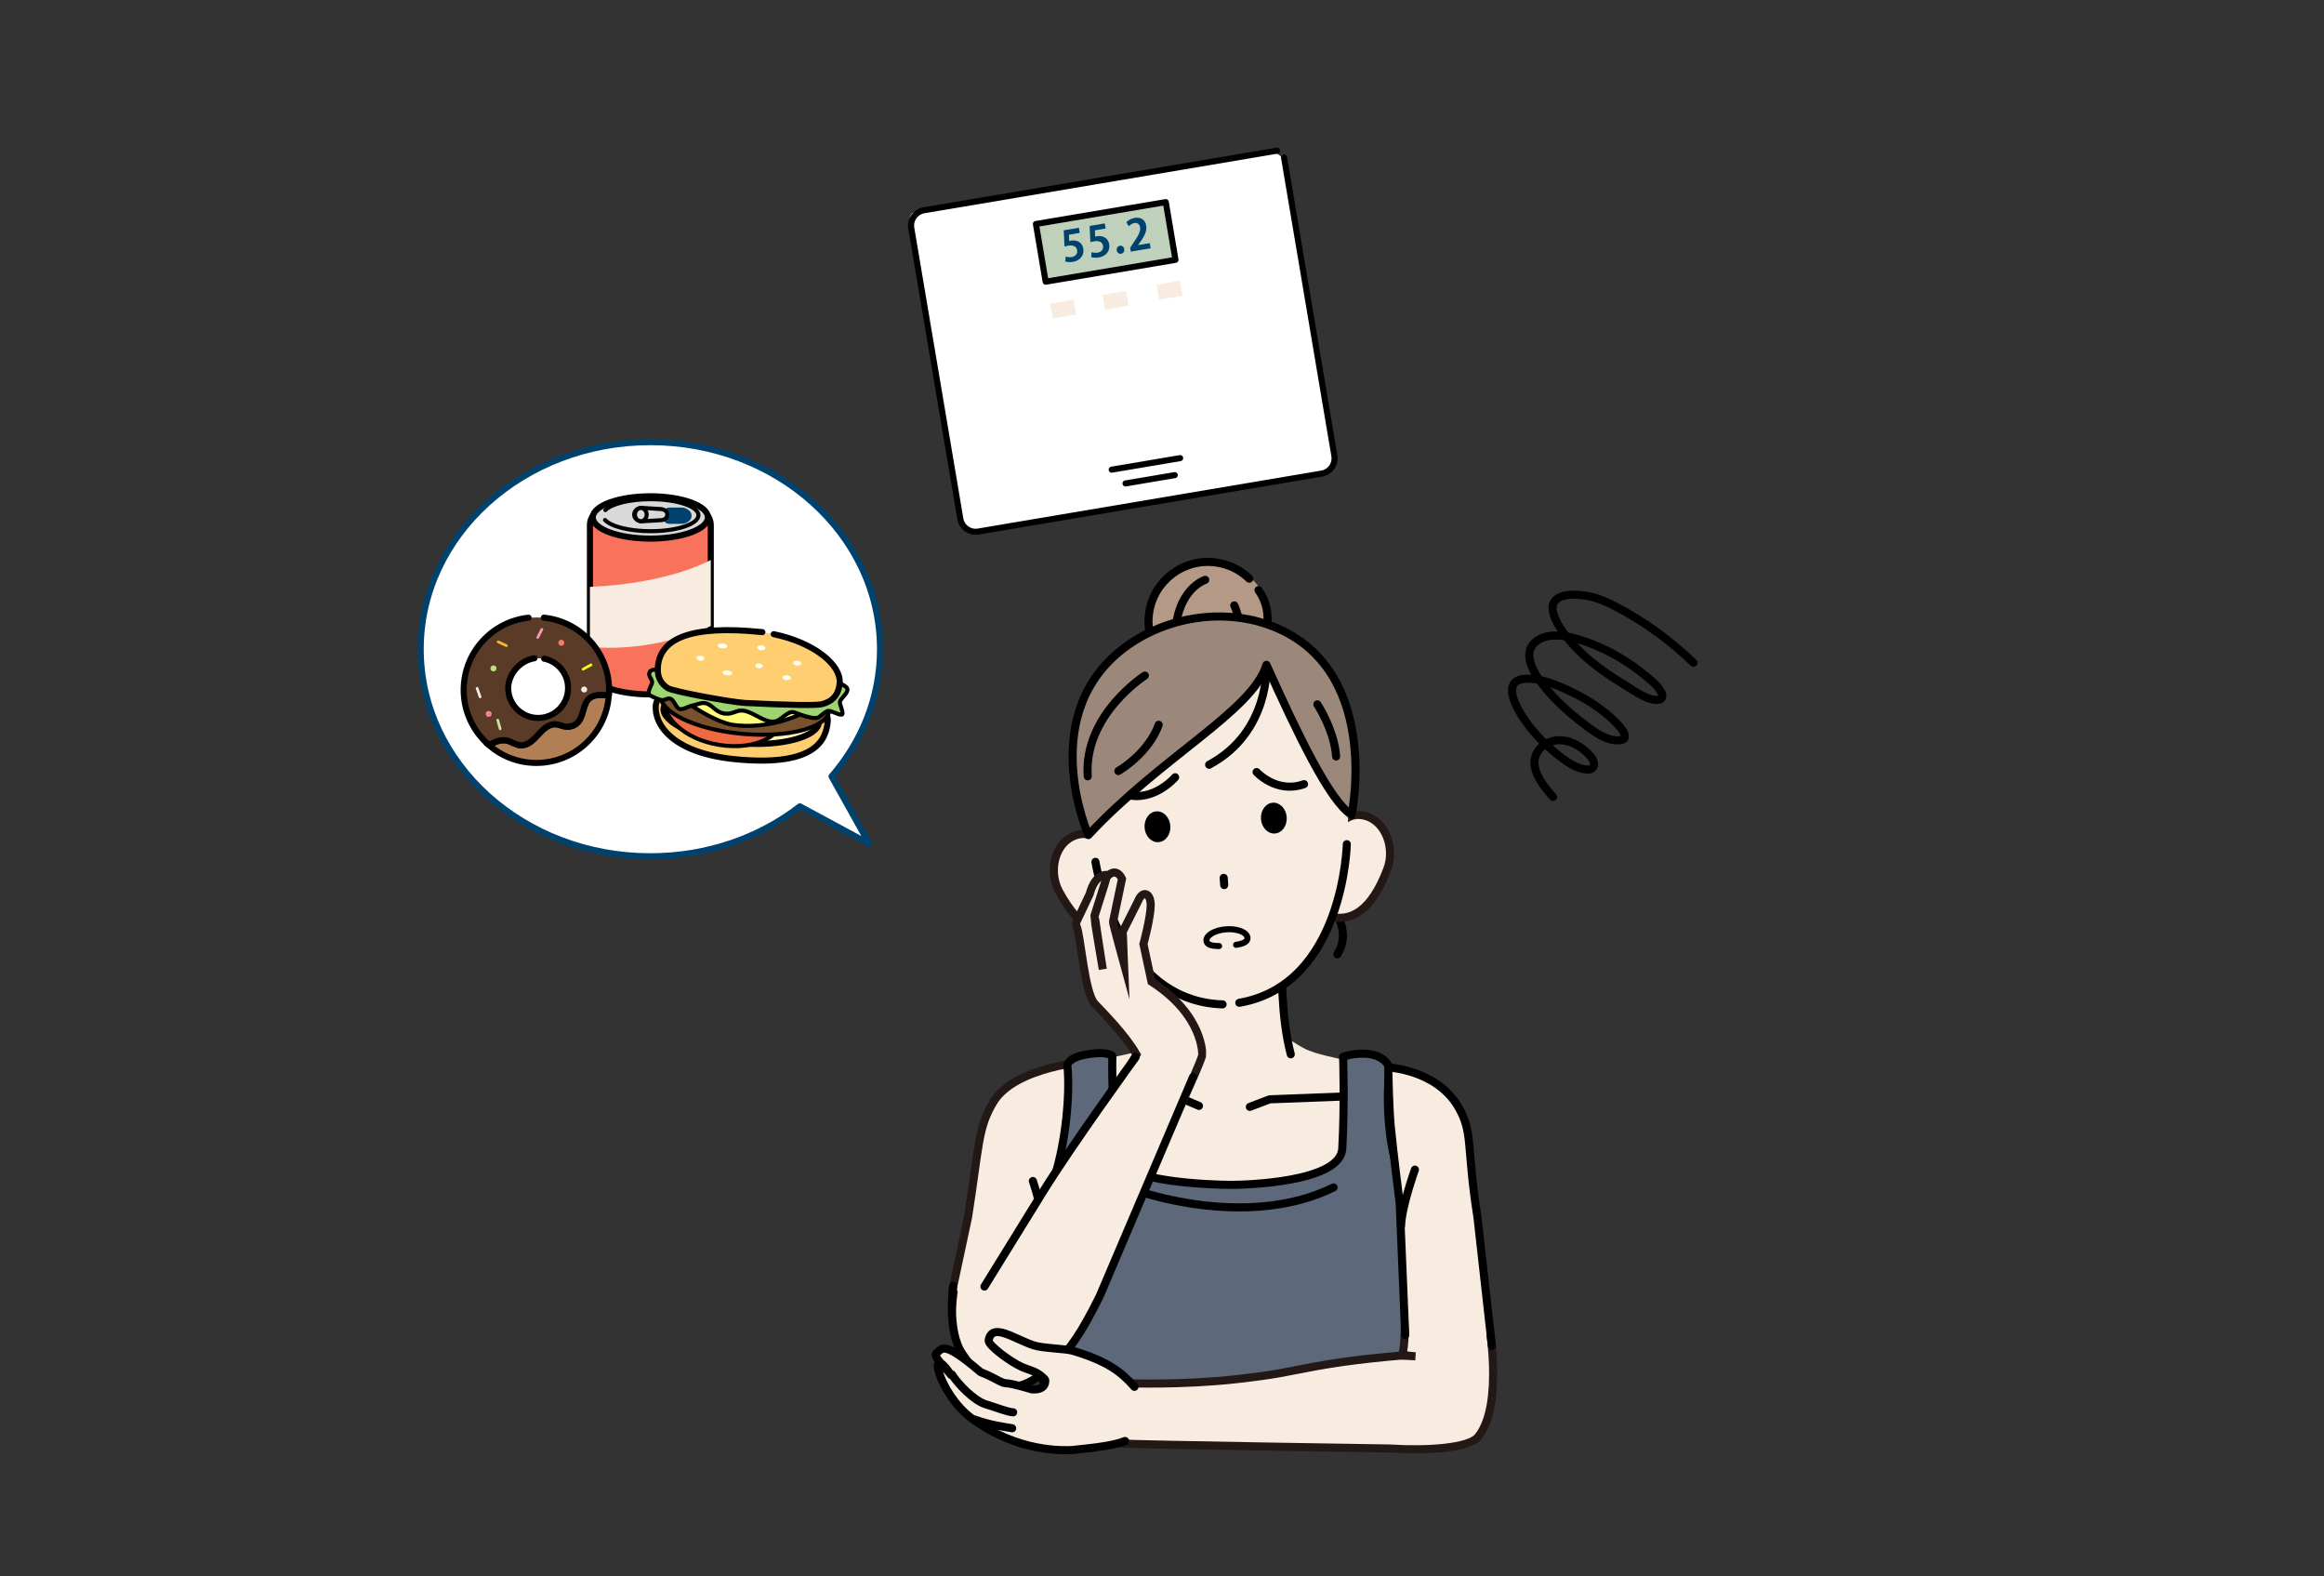 <?xml version="1.0" encoding="iso-8859-1"?>
<!-- Generator: Adobe Illustrator 16.0.0, SVG Export Plug-In . SVG Version: 6.00 Build 0)  -->
<!DOCTYPE svg PUBLIC "-//W3C//DTD SVG 1.1//EN" "http://www.w3.org/Graphics/SVG/1.1/DTD/svg11.dtd">
<svg version="1.1" id="&#x5716;&#x5C64;_1" xmlns="http://www.w3.org/2000/svg" xmlns:xlink="http://www.w3.org/1999/xlink" x="0px"
	 y="0px" width="445.333px" height="302px" viewBox="0 0 445.333 302" style="enable-background:new 0 0 445.333 302;"
	 xml:space="preserve">
<rect x="0" y="0" width="445.333" height="302" fill="#333333" stroke="none"/>
<g>
	<g>
		<g>
			<path style="fill:#F8EBE0;" d="M200.734,267.285h69.908c0.262-1.63,0.437-3.08,0.414-4.187c-0.066-3.358-0.425-22.93-0.425-22.93
				l-4.962-18.544l-1.806-17.507c0,0-9.951-1.42-13.522-3.048s-13.838-9.688-13.838-9.688s-8.994,7.381-17.527,9.803
				c-7.683,2.18-10.071,1.615-10.071,1.615l-2.614,17.741l-6.587,18.273c0,0,0.965,24.637,0.914,27.152
				C200.607,266.386,200.697,266.848,200.734,267.285z"/>
			
				<polyline style="fill:none;stroke:#000000;stroke-width:1.548;stroke-linecap:round;stroke-linejoin:round;stroke-miterlimit:10;" points="
				213.191,210.091 226.832,210.615 229.752,211.879 			"/>
			
				<polyline style="fill:none;stroke:#000000;stroke-width:1.548;stroke-linecap:round;stroke-linejoin:round;stroke-miterlimit:10;" points="
				256.927,210.091 243.288,210.615 239.499,212.059 			"/>
		</g>
		<g>
			<path style="fill:#F8EBE0;" d="M187.592,256.693l9.483,0.02l7.926-30.357l4.745-14.927l-0.546-8.179
				c0,0-14.681,0.913-18.864,7.914c-2.992,5.006-2.666,8.288-4.836,22.033l-2.981,13.963L187.592,256.693z"/>
			<path style="fill:none;stroke:#231815;stroke-width:1.548;stroke-miterlimit:10;" d="M187.592,256.693l9.483,0.02l7.926-30.357
				l4.745-14.927l-0.546-8.179c0,0-14.681,0.913-18.864,7.914c-2.992,5.006-2.666,8.288-4.836,22.033l-2.981,13.963L187.592,256.693
				z"/>
			
				<path style="fill:none;stroke:#000000;stroke-width:1.548;stroke-linecap:round;stroke-linejoin:round;stroke-miterlimit:10;" d="
				M197.921,226.262c0,0,1.895,5.55,2.03,9.341"/>
		</g>
		<g>
			<path style="fill:#F8EBE0;" d="M245.295,175.298c0.142,7.648,0.023,17.82,2.391,26.69h-24.275
				c2.251-8.433,1.942-18.837,2.168-26.69H245.295z"/>
			
				<path style="fill:none;stroke:#000000;stroke-width:1.548;stroke-linecap:round;stroke-linejoin:round;stroke-miterlimit:10;" d="
				M245.395,178.825c0.312,7.827,0.007,15.662,1.946,23.163"/>
			
				<path style="fill:none;stroke:#000000;stroke-width:1.548;stroke-linecap:round;stroke-linejoin:round;stroke-miterlimit:10;" d="
				M223.354,201.988c1.806-7.019,1.899-16.284,2.287-23.601"/>
		</g>
		<g>
			<g>
				
					<path style="fill:none;stroke:#000000;stroke-width:1.548;stroke-linecap:round;stroke-linejoin:round;stroke-miterlimit:10;" d="
					M255.68,174.447c0,0,3.295,4.143,0.59,8.383"/>
				
					<path style="fill:none;stroke:#000000;stroke-width:1.548;stroke-linecap:round;stroke-linejoin:round;stroke-miterlimit:10;" d="
					M213.701,178.233c0,0-2.683,4.564,0.59,8.385"/>
				<path style="fill:#F8EBE0;" d="M213.778,165.838c1.66,4.02,5.04,10.962,1.332,12.493c-3.708,1.533-7.914,0.241-12.137-7.475
					c-2.088-3.815-0.912-9.161,2.796-10.692C209.477,158.632,212.118,161.819,213.778,165.838z"/>
				<path style="fill:#F8EBE0;" d="M254.438,163.035c-1.081,4.213-3.455,11.561,0.431,12.559c3.887,0.998,7.871-0.871,10.971-9.103
					c1.533-4.068-0.381-9.198-4.267-10.195C257.688,155.299,255.518,158.824,254.438,163.035z"/>
				<path style="fill:none;stroke:#231815;stroke-width:1.548;stroke-miterlimit:10;" d="M213.778,165.838
					c1.66,4.02,5.04,10.962,1.332,12.493c-3.708,1.533-7.914,0.241-12.137-7.475c-2.088-3.815-0.912-9.161,2.796-10.692
					C209.477,158.632,212.118,161.819,213.778,165.838z"/>
				<path style="fill:none;stroke:#231815;stroke-width:1.548;stroke-miterlimit:10;" d="M254.438,163.035
					c-1.081,4.213-3.455,11.561,0.431,12.559c3.887,0.998,7.871-0.871,10.971-9.103c1.533-4.068-0.381-9.198-4.267-10.195
					C257.688,155.299,255.518,158.824,254.438,163.035z"/>
				<path style="fill:#F8EBE0;" d="M257.876,145.727c2.507,21.705-4.36,45.613-21.952,46.853
					c-17.832,1.254-27.936-22.636-28.575-43.884c-0.589-19.565,10.509-30.294,23.815-30.981
					C244.312,117.036,255.708,126.945,257.876,145.727z"/>
				<g>
					<path style="fill:#F8EBE0;" d="M239.044,179.653c0.075,1.06-1.672,1.351-3.842,1.503c-2.171,0.152-3.942,0.109-4.017-0.949
						c-0.074-1.06,1.625-2.041,3.795-2.194C237.151,177.86,238.97,178.595,239.044,179.653z"/>
					
						<path style="fill:none;stroke:#000000;stroke-width:1.161;stroke-linecap:round;stroke-linejoin:round;stroke-miterlimit:10;" d="
						M233.601,181.246c-1.38-0.005-2.358-0.233-2.413-1.016c-0.075-1.059,1.623-2.041,3.794-2.194
						c2.17-0.152,3.99,0.582,4.065,1.642c0.054,0.77-0.854,1.134-2.187,1.334"/>
				</g>
				
					<path style="fill:none;stroke:#000000;stroke-width:1.548;stroke-linecap:round;stroke-linejoin:round;stroke-miterlimit:10;" d="
					M209.916,165.117c0,0,4.053,26.675,24.358,27.306"/>
				
					<path style="fill:none;stroke:#000000;stroke-width:1.548;stroke-linecap:round;stroke-linejoin:round;stroke-miterlimit:10;" d="
					M258.082,161.727c0,0-0.583,26.922-20.601,30.391"/>
				<ellipse transform="matrix(0.998 -0.07 0.07 0.998 -10.359 17.444)" cx="243.976" cy="156.684" rx="2.472" ry="2.956"/>
				<ellipse transform="matrix(0.998 -0.07 0.07 0.998 -10.579 15.985)" cx="221.741" cy="158.249" rx="2.472" ry="2.956"/>
				
					<path style="fill:none;stroke:#000000;stroke-width:1.548;stroke-linecap:round;stroke-linejoin:round;stroke-miterlimit:10;" d="
					M225.186,148.91c0,0-4.158,4.881-9.525,3.285"/>
				
					<path style="fill:none;stroke:#000000;stroke-width:1.548;stroke-linecap:round;stroke-linejoin:round;stroke-miterlimit:10;" d="
					M240.792,147.911c0,0,3.825,4.211,9.094,2.319"/>
				
					<line style="fill:none;stroke:#000000;stroke-width:1.548;stroke-linecap:round;stroke-linejoin:round;stroke-miterlimit:10;" x1="234.489" y1="168.182" x2="234.586" y2="169.567"/>
			</g>
			<g>
				<g>
					<circle style="fill:#B39986;" cx="231.917" cy="119.018" r="11.391"/>
					
						<path style="fill:none;stroke:#000000;stroke-width:1.548;stroke-linecap:round;stroke-linejoin:round;stroke-miterlimit:10;" d="
						M241.157,113.057c1.596,2.286,2.017,4.627,1.59,7.605c-0.892,6.226-6.663,10.552-12.89,9.661
						c-6.229-0.893-10.554-6.665-9.661-12.891c0.893-6.228,6.663-10.554,12.891-9.661c2.47,0.354,4.642,1.477,6.308,3.092"/>
					
						<path style="fill:none;stroke:#000000;stroke-width:1.548;stroke-linecap:round;stroke-linejoin:round;stroke-miterlimit:10;" d="
						M230.946,111.094c0,0-5.583,1.711-5.747,10.94"/>
					
						<path style="fill:none;stroke:#000000;stroke-width:1.548;stroke-linecap:round;stroke-linejoin:round;stroke-miterlimit:10;" d="
						M236.512,115.982c0,0,2.131,4.283,0.052,7.598"/>
				</g>
				
					<path style="fill:none;stroke:#000000;stroke-width:1.548;stroke-linecap:round;stroke-linejoin:round;stroke-miterlimit:10;" d="
					M242.68,127.369c0,0,0.782,12.848-10.985,19.144"/>
				
					<path style="fill:#9C887B;stroke:#000000;stroke-width:1.548;stroke-linecap:round;stroke-linejoin:round;stroke-miterlimit:10;" d="
					M242.619,119.539c22.461,7.572,16.374,36.561,16.374,36.561c-4.16-2.575-10.256-15.301-16.313-28.73
					c-2.627,8.785-20.088,17.546-34.12,32.612c0,0-10.542-23.765,7.761-36.511C223.809,118.255,233.972,116.623,242.619,119.539z"/>
				
					<path style="fill:none;stroke:#000000;stroke-width:1.548;stroke-linecap:round;stroke-linejoin:round;stroke-miterlimit:10;" d="
					M219.382,129.429c0,0-11.777,7.515-10.947,19.3"/>
				
					<path style="fill:none;stroke:#000000;stroke-width:1.548;stroke-linecap:round;stroke-linejoin:round;stroke-miterlimit:10;" d="
					M252.439,134.94c0,0,3.242,4.918,3.599,9.988"/>
				
					<path style="fill:none;stroke:#000000;stroke-width:1.548;stroke-linecap:round;stroke-linejoin:round;stroke-miterlimit:10;" d="
					M222.029,138.855c0,0-1.447,4.942-7.731,8.868"/>
			</g>
		</g>
		<g>
			
				<path style="fill:#5D697B;stroke:#000000;stroke-width:1.548;stroke-linecap:round;stroke-linejoin:round;stroke-miterlimit:10;" d="
				M266.21,204.497c0,0-0.792-2.554-4.874-2.635c-2.266-0.045-3.961,0.592-3.961,0.592s0.302,9.487-0.167,17.621
				C256.837,226.515,238.648,227,236,227c-4.063,0-20.859-0.599-21.64-5.073c-1.457-8.351-1.211-19.613-1.211-19.613
				s-0.748-0.913-4.322-0.397c-4.96,0.714-4.258,2.581-4.258,2.581c0.46,5.063-0.299,14.033-2.429,20.737
				c-2.214,6.967-2.966,13.109-3.117,14.835c-0.676,7.716-1.365,14.501-0.267,19.321c1.098,4.818,2.881,13.006,2.881,13.006
				s41.4-0.384,68.499,1.269c0,0,0.95-14.12,2.075-18.471c1.012-3.913,0.551-10.263-0.653-15.509
				c-0.448-1.954-1.352-8.589-3.542-14.992C265.886,218.473,265.653,210.618,266.21,204.497z"/>
			
				<path style="fill:none;stroke:#000000;stroke-width:1.548;stroke-linecap:round;stroke-linejoin:round;stroke-miterlimit:10;" d="
				M217.406,227.962c0,0,21.219,7.842,38.132-0.462"/>
			
				<path style="fill:none;stroke:#000000;stroke-width:1.548;stroke-linecap:round;stroke-linejoin:round;stroke-miterlimit:10;" d="
				M204.286,267.531c0,0,44.092-2.245,61.621,1.215"/>
		</g>
		<path style="fill:#F8EBE0;" d="M220.654,188.061c0,0-1.201-5.67-1.543-7.192c0,0,1.403-5.168,1.393-7.488
			c-0.01-2.321-1.577-2.916-2.43-0.729l-2.901,5.766c-0.043,0.126,0.208,6.254,0.208,6.254s-2.148-7.854-2.109-8.04l1.731-8.272
			c0,0-1.047-2.456-2.928-0.365l-0.466,1.595l-1.822,5.782c-0.061,0.161,1.536,10.331,1.536,10.331s-1.695-9.972-1.646-10.122
			l2.511-7.942c0,0-2.255-0.531-3.387,3.661l-2.48,5.223c-0.143,0.303-0.155,0.638-0.021,0.944
			c0.792,1.813,1.52,12.758,3.478,14.839c1.447,1.539,5.883,5.972,8.002,9.716l-4.18,7.109l11.461,5.161
			c1.008-1.983,5.395-11.574,5.315-12.237C230.375,202.053,230.701,194.565,220.654,188.061z"/>
		<path style="fill:none;stroke:#231815;stroke-width:1.548;stroke-linecap:round;stroke-miterlimit:10;" d="M220.654,188.061
			c0,0-1.201-5.67-1.543-7.192c0,0,1.403-5.168,1.393-7.488c-0.01-2.321-1.577-2.916-2.43-0.729l-2.901,5.766
			c-0.043,0.126,0.208,6.254,0.208,6.254s-2.148-7.854-2.109-8.04l1.731-8.272c0,0-1.047-2.456-2.928-0.365l-0.466,1.595
			l-1.822,5.782c-0.061,0.161,1.536,10.331,1.536,10.331s-1.695-9.972-1.646-10.122l2.511-7.942c0,0-2.255-0.531-3.387,3.661
			l-2.48,5.223c-0.143,0.303-0.155,0.638-0.021,0.944c0.792,1.813,1.52,12.758,3.478,14.839c1.447,1.539,5.883,5.972,8.002,9.716
			l-4.18,7.109l11.461,5.161c1.008-1.983,5.395-11.574,5.315-12.237C230.375,202.053,230.701,194.565,220.654,188.061z"/>
		<g>
			<path style="fill:#F8EBE0;" d="M216.568,202.877c0,0-11.27,16.626-16.915,25.777c-4.986,8.083-10.455,16.24-10.455,16.24
				s0.131-0.288-2.133-0.115s-3.24,1.017-3.24,1.017s-1.913,8.838,0.607,13.61c2.371,4.491,4.287,5.587,7.196,6.359
				c3.536,0.938,6.777-1.75,10.959-5.393c2.794-2.431,4.832-3.905,8.298-10.891l18.333-42.646L216.568,202.877z"/>
			
				<path style="fill:none;stroke:#000000;stroke-width:1.548;stroke-linecap:round;stroke-linejoin:round;stroke-miterlimit:10;" d="
				M217.632,202.514c0,0-12.334,16.989-17.978,26.141c-4.986,8.083-11.016,17.83-11.016,17.83"/>
			
				<path style="fill:none;stroke:#000000;stroke-width:1.548;stroke-linecap:round;stroke-linejoin:round;stroke-miterlimit:10;" d="
				M182.664,246.337c0,0-1.261,8.685,1.769,13.069c2.886,4.178,4.027,5.359,6.965,6.013c4.208,0.936,6.576-0.65,10.758-4.291
				c2.793-2.433,5.09-5.783,8.558-12.77l17.892-41.995"/>
		</g>
		<path style="fill:#F8EBE0;" d="M216.133,265.019c0,0,10.661,0.364,20.917-0.807c8.043-0.92,8.354-1.205,15.283-2.479
			c6.436-1.184,13.796-1.831,15.971-2.008c0.409-0.033,2.94,0.124,2.94,0.124s-2.573-0.135-2.472-0.567
			c0.363-1.567,0.363-2.567,0.479-6.796c0.088-3.25,9.841-1.422,15.914,0.116c0,0,3.144,16.528-1.96,22.717
			c-1.747,2.117-9.853,2.65-16.837,2.191c0,0-46.63-0.69-53.089-0.998L216.133,265.019z"/>
		<path style="fill:none;stroke:#231815;stroke-width:1.548;stroke-miterlimit:10;" d="M216.133,265.019
			c0,0,10.661,0.364,20.917-0.807c8.043-0.92,8.354-1.205,15.283-2.479c6.436-1.184,13.796-1.831,15.971-2.008
			c0.409-0.033,2.94,0.124,2.94,0.124s-2.573-0.135-2.472-0.567c0.363-1.567,0.363-2.567,0.479-6.796
			c0.088-3.25,9.841-1.422,15.914,0.116c0,0,3.144,16.528-1.96,22.717c-1.747,2.117-9.853,2.65-16.837,2.191
			c0,0-46.63-0.69-53.089-0.998L216.133,265.019z"/>
		<g>
			<path style="fill:#F8EBE0;" d="M218.173,271.766c-0.769,2.212-0.886,2.751-2.852,3.633c-1.35,0.605-5.571,2.689-9.845,2.402
				c-1.465,0.06-10.396,0.266-19.339-6.364c-6.533-4.844-8.645-15.253-3.966-8.331c-1.206-1.598-3.519-3.568-2.801-4.146
				c1.154-0.93,1.224-1.882,8.397,4.231c2.836,1.583,4.027,1.764,4.998,1.816c1.329,0.073,4.145,1.178,5.223,1.488
				c2.907,0.193,2.859-2.121,2.8-2.179c-1.605-1.522-3.259-1.677-5.019-2.45c-2.027-0.892-6.516-3.945-6.327-4.915
				c0.67-3.447,4.849,0.229,8.6,0.761c1.815,0.257,6.126,0.656,7.519,1.073c7.24,2.162,11.56,5.25,12.391,8.329
				C218.344,268.568,218.631,270.447,218.173,271.766z"/>
			
				<path style="fill:none;stroke:#000000;stroke-width:1.548;stroke-linecap:round;stroke-linejoin:round;stroke-miterlimit:10;" d="
				M182.419,263.326c1.168,1.875,4.228,5.031,6.478,5.718c2.25,0.688,4.157,1.466,5.251,1.533"/>
			
				<path style="fill:none;stroke:#000000;stroke-width:1.548;stroke-linecap:round;stroke-linejoin:round;stroke-miterlimit:10;" d="
				M193.958,273.629c-1.843-0.332-4.011-0.549-7.183-1.669"/>
			
				<path style="fill:none;stroke:#000000;stroke-width:1.548;stroke-linecap:round;stroke-linejoin:round;stroke-miterlimit:10;" d="
				M215.593,276.064c-2.318,0.88-5.234,1.23-10.117,1.736c-1.463,0.06-10.335,0.57-19.277-6.061
				c-6.533-4.844-8.645-15.252-3.965-8.33c-1.206-1.599-3.52-3.57-2.802-4.146c1.155-0.93,1.293-2.511,8.467,3.604
				c3.057,1.224,3.896,2.088,4.867,2.141c1.329,0.073,3.889,0.864,4.967,1.175c2.907,0.192,2.583-1.823,2.527-1.883
				c-1.528-1.636-2.73-1.659-4.49-2.433c-2.027-0.892-6.508-4.135-6.32-5.105c0.67-3.447,4.786-0.309,8.593,0.974
				c1.737,0.585,6.127,0.634,7.52,1.051c6.565,1.96,9.232,3.963,11.824,6.91"/>
		</g>
		<g>
			<path style="fill:#F8EBE0;" d="M277.693,257.501l-7.61-1.095l-1.87-25.946c0,0-1.269-9.917-1.73-14.876
				c-0.334-3.601-0.46-11.07-0.46-11.07s9.308,1.071,13.492,8.072c2.992,5.006,1.434,6.866,3.604,20.611l2.474,22.4L277.693,257.501
				z"/>
			
				<path style="fill:none;stroke:#000000;stroke-width:1.548;stroke-linecap:round;stroke-linejoin:round;stroke-miterlimit:10;" d="
				M271.134,224.08c0,0-2.525,7.001-2.661,10.791"/>
			
				<path style="fill:none;stroke:#000000;stroke-width:1.548;stroke-linecap:round;stroke-linejoin:round;stroke-miterlimit:10;" d="
				M269.275,255.771l-1.063-25.312c0,0-1.269-9.917-1.73-14.876c-0.334-3.601-0.46-11.07-0.46-11.07s9.154,0.418,13.338,7.419
				c2.992,5.006,1.588,7.52,3.758,21.265l2.762,24.649"/>
		</g>
	</g>
	<g>
		<path style="fill:#FFFFFF;" d="M175.499,40.545l67.369-11.369c1.62-0.274,3.154,0.818,3.427,2.438l9.398,55.689
			c0.273,1.62-0.818,3.155-2.438,3.428l-65.805,11.105c-1.621,0.274-3.155-0.818-3.428-2.438l-9.662-57.252
			C174.233,41.39,174.742,40.673,175.499,40.545z"/>
		
			<path style="fill:none;stroke:#000000;stroke-width:1.161;stroke-linecap:round;stroke-linejoin:round;stroke-miterlimit:10;" d="
			M244.712,28.865l-67.649,11.417c-1.621,0.273-2.711,1.808-2.438,3.428l9.398,55.689c0.273,1.62,1.808,2.711,3.428,2.438
			l65.805-11.105c1.619-0.273,2.711-1.808,2.438-3.428l-9.64-57.121"/>
		
			<rect x="199.293" y="40.652" transform="matrix(0.986 -0.166 0.166 0.986 -4.743 35.911)" style="fill:#BFD1BA;stroke:#000000;stroke-width:1.161;stroke-linecap:round;stroke-linejoin:round;stroke-miterlimit:10;" width="25.236" height="11.216"/>
		<g>
			<path style="fill:#00426E;" d="M206.737,43.637l0.166,0.981l-2.062,0.348l0.041,1.212c0.108-0.033,0.205-0.058,0.333-0.08
				c1.058-0.178,2.155,0.247,2.375,1.553c0.196,1.163-0.534,2.269-1.961,2.51c-0.603,0.102-1.173,0.042-1.498-0.07l0.082-0.938
				c0.262,0.087,0.73,0.167,1.195,0.088c0.616-0.104,1.12-0.593,1.002-1.291c-0.123-0.732-0.729-1.05-1.755-0.876
				c-0.272,0.046-0.48,0.098-0.676,0.156l-0.145-3.104L206.737,43.637z"/>
			<path style="fill:#00426E;" d="M211.702,42.799l0.166,0.98l-2.061,0.348l0.041,1.212c0.107-0.034,0.205-0.058,0.331-0.08
				c1.059-0.178,2.155,0.247,2.375,1.553c0.196,1.163-0.533,2.269-1.96,2.509c-0.604,0.102-1.173,0.042-1.498-0.069l0.08-0.938
				c0.264,0.087,0.731,0.167,1.195,0.088c0.617-0.104,1.121-0.593,1.003-1.292c-0.123-0.731-0.729-1.049-1.756-0.876
				c-0.272,0.046-0.48,0.097-0.676,0.156l-0.144-3.104L211.702,42.799z"/>
			<path style="fill:#00426E;" d="M213.998,47.967c-0.075-0.442,0.177-0.815,0.585-0.884c0.419-0.071,0.765,0.183,0.843,0.643
				c0.075,0.446-0.151,0.807-0.586,0.88C214.409,48.679,214.071,48.398,213.998,47.967z"/>
			<path style="fill:#00426E;" d="M220.486,47.563l-3.798,0.641l-0.123-0.729l0.553-0.838c0.947-1.379,1.489-2.271,1.35-3.09
				c-0.088-0.529-0.442-0.924-1.11-0.811c-0.439,0.074-0.81,0.374-1.054,0.632l-0.474-0.797c0.329-0.351,0.91-0.713,1.608-0.831
				c1.299-0.22,2.034,0.507,2.2,1.493c0.182,1.076-0.4,2.082-1.131,3.123l-0.422,0.581l0.003,0.018l2.232-0.377L220.486,47.563z"/>
		</g>
		
			<rect x="201.486" y="57.706" transform="matrix(0.986 -0.166 0.166 0.986 -7.001 34.738)" style="fill:#F8EBE0;" width="4.565" height="2.869"/>
		
			<rect x="211.517" y="56.013" transform="matrix(0.986 -0.166 0.166 0.986 -6.578 36.372)" style="fill:#F8EBE0;" width="4.564" height="2.869"/>
		
			<rect x="221.804" y="54.277" transform="matrix(0.986 -0.167 0.167 0.986 -6.149 38.096)" style="fill:#F8EBE0;" width="4.565" height="2.87"/>
		
			<line style="fill:none;stroke:#000000;stroke-width:1.161;stroke-linecap:round;stroke-linejoin:round;stroke-miterlimit:10;" x1="213.029" y1="89.98" x2="226.146" y2="87.767"/>
		
			<line style="fill:none;stroke:#000000;stroke-width:1.161;stroke-linecap:round;stroke-linejoin:round;stroke-miterlimit:10;" x1="215.678" y1="92.62" x2="225.109" y2="91.028"/>
	</g>
	<g>
		<g>
			<g>
				<path style="fill:#FFFFFF;" d="M159.336,148.746c5.819-6.726,9.295-15.179,9.295-24.369c0-21.908-19.703-39.669-44.007-39.669
					c-24.305,0-44.008,17.761-44.008,39.669c0,21.909,19.703,39.669,44.008,39.669c10.946,0,20.95-3.61,28.65-9.571l13.258,7.15
					L159.336,148.746z"/>
			</g>
			<g>
				
					<path style="fill:none;stroke:#00426E;stroke-width:1.161;stroke-linecap:round;stroke-linejoin:round;stroke-miterlimit:10;" d="
					M159.336,148.746c5.819-6.726,9.295-15.179,9.295-24.369c0-21.908-19.703-39.669-44.007-39.669
					c-24.305,0-44.008,17.761-44.008,39.669c0,21.909,19.703,39.669,44.008,39.669c10.946,0,20.95-3.61,28.65-9.571l13.258,7.15
					L159.336,148.746z"/>
			</g>
		</g>
		<g>
			
				<path style="fill:#F9735C;stroke:#000000;stroke-width:1.161;stroke-linecap:round;stroke-linejoin:round;stroke-miterlimit:10;" d="
				M116.237,97.423c-1.764,0-3.193,1.429-3.193,3.193v28.162c0,2.353,5.185,4.259,11.58,4.259c6.395,0,11.579-1.906,11.579-4.259
				v-28.162c0-1.764-1.43-3.193-3.193-3.193H116.237z"/>
			<path style="fill:#F8EBE0;" d="M113.044,112.438v11.534c0.794-0.071,10.875,1.408,23.159-4.04v-12.647
				C135.833,107.433,128.266,111.777,113.044,112.438z"/>
			<g>
				
					<ellipse style="fill:#D8D9D9;stroke:#000000;stroke-width:1.161;stroke-linecap:round;stroke-linejoin:round;stroke-miterlimit:10;" cx="124.624" cy="99.132" rx="11.028" ry="4.056"/>
				<path style="fill:none;stroke:#000000;stroke-width:0.774;stroke-linecap:round;stroke-miterlimit:10;" d="M115.994,97.729
					c1.219-1.213,4.646-2.087,8.684-2.087c5.058,0,9.159,1.372,9.159,3.064c0,1.692-4.101,3.064-9.159,3.064
					c-4.108,0-7.584-0.904-8.746-2.151"/>
				<path style="fill:#00426E;" d="M130.711,100.362h-2.44c-0.726,0-1.319-0.639-1.319-1.419v-0.291
					c0-0.781,0.594-1.419,1.319-1.419h2.44c0.726,0,1.805,0.671,1.805,1.452v0.258C132.517,99.724,131.437,100.362,130.711,100.362z
					"/>
				<g>
					<path style="fill:#D8D9D9;stroke:#000000;stroke-width:0.774;stroke-miterlimit:10;" d="M126.425,99.671l-3.413,0.202
						c-0.824,0-1.498-0.579-1.498-1.286l0,0c0-0.708,0.674-1.287,1.498-1.287l3.357,0.21c0.823,0,1.503,0.369,1.503,1.077l0,0
						C127.872,99.294,127.249,99.671,126.425,99.671z"/>
					
						<ellipse style="fill:#D8D9D9;stroke:#000000;stroke-width:0.774;stroke-miterlimit:10;" cx="122.797" cy="98.587" rx="1.122" ry="1.263"/>
				</g>
			</g>
		</g>
		<g>
			<g>
				
					<path style="fill:#FFCE71;stroke:#000000;stroke-width:1.161;stroke-linecap:round;stroke-linejoin:round;stroke-miterlimit:10;" d="
					M158.616,138.191c-0.311,3.379-2.059,8.708-17.435,7.292c-12.671-1.168-15.828-6.949-15.517-10.327
					c0.311-3.379,7.94-5.438,17.04-4.601C151.803,131.394,158.928,134.813,158.616,138.191z"/>
				
					<path style="fill:#FFF7BA;stroke:#000000;stroke-width:1.161;stroke-linecap:round;stroke-linejoin:round;stroke-miterlimit:10;" d="
					M156.902,138.503c-0.239,2.595-7.074,4.62-15.29,3.863s-14.699-4.009-14.461-6.603c0.239-2.594,7.092-4.082,15.308-3.325
					C150.674,133.194,157.141,135.91,156.902,138.503z"/>
				
					<path style="fill:#EF6A40;stroke:#000000;stroke-width:0.774;stroke-linecap:round;stroke-linejoin:round;stroke-miterlimit:10;" d="
					M151.006,135.673c-0.421,4.577-4.934,7.84-11.914,7.198c-6.98-0.643-12.296-4.876-11.874-9.454
					c0.422-4.577,6.422-7.767,13.401-7.124C147.599,126.936,151.428,131.095,151.006,135.673z"/>
				
					<ellipse transform="matrix(0.996 0.092 -0.092 0.996 12.937 -12.526)" style="fill:#79512C;stroke:#000000;stroke-width:0.774;stroke-linecap:round;stroke-linejoin:round;stroke-miterlimit:10;" cx="142.753" cy="134.499" rx="16.246" ry="6.041"/>
				
					<path style="fill:#FFFF7B;stroke:#000000;stroke-width:0.774;stroke-linecap:round;stroke-linejoin:round;stroke-miterlimit:10;" d="
					M127.151,131.306c0,0,9.04,7.444,14.042,7.651c0,0,8.846,1.26,16.59-4.828L127.151,131.306z"/>
				
					<path style="fill:#9FD571;stroke:#000000;stroke-width:0.774;stroke-linecap:round;stroke-linejoin:round;stroke-miterlimit:10;" d="
					M124.927,130.956c-0.228,0.464-0.89,1.78-0.51,2.132c0.38,0.353,1.961,1.021,2.479,1.041c0.7,0.022,1.01-0.531,1.643-0.231
					c0.581,0.275,0.901,1.302,1.364,1.747c0.67,0.642,1.899-0.34,2.817-0.488c0.776-0.125,1.518-0.553,2.3-0.461
					c1.032,0.121,1.731,1.083,2.631,1.602c0.702,0.406,1.558,0.538,2.35,0.364c0.549-0.119,1.061-0.38,1.612-0.49
					c2.232-0.446,4.843,2.611,7.038,2.014c1.199-0.326,2.3-2.056,3.498-1.724c0.417,0.114,2.994,1.205,4.2,1.091
					c0.221-0.021,0.45-0.06,0.626-0.193c0.536-0.409,0.885-0.759,1.51-1.104c0.584-0.322,2.181,0.788,2.811,0.654
					c0.518-0.109-0.43-1.916-0.35-2.43c0.114-0.73,1.731-1.74,1.397-2.57c-0.305-0.757-2.533-1.359-3.026-1.571
					c-1.268-0.546-2.936,0.774-4.25,0.355c-3.08-0.983-6.205-1.844-9.35-2.594c-0.972-0.232-1.958-0.493-2.953-0.612
					c-4.95-0.6-14.172,0.267-15.353,0.845c-0.471,0.231-2.921-0.628-3.017,0.8C124.357,129.661,125.183,130.435,124.927,130.956z"/>
				<path style="fill:#FFCE71;" d="M160.516,130.901c-0.216,2.352-1.424,3.532-3.356,4.047c-1.018,0.271-6.42,0.189-14.43-0.215
					c-2.5-0.126-13.533-2.159-14.532-2.811c-1.342-0.876-2.036-2.175-1.853-4.169c0.57-6.184,8.146-7.721,17.582-6.851
					C153.363,121.771,161.086,124.718,160.516,130.901z"/>
				
					<ellipse transform="matrix(0.996 0.092 -0.092 0.996 12.005 -12.237)" style="fill:#FFFFF2;" cx="138.38" cy="123.752" rx="0.916" ry="0.464"/>
				
					<ellipse transform="matrix(0.996 0.092 -0.092 0.996 12.298 -12.797)" style="fill:#FFFFF2;" cx="145.474" cy="127.497" rx="0.687" ry="0.463"/>
				
					<ellipse transform="matrix(0.996 0.092 -0.092 0.996 12.544 -13.286)" style="fill:#FFFFF2;" cx="150.752" cy="129.777" rx="0.79" ry="0.465"/>
				
					<ellipse transform="matrix(0.996 0.091 -0.091 0.996 12.207 -13.383)" style="fill:#FFFFF2;" cx="152.718" cy="127.045" rx="0.756" ry="0.464"/>
				
					<ellipse transform="matrix(0.996 0.092 -0.092 0.996 12.405 -12.24)" style="fill:#FFFFF2;" cx="139.382" cy="128.848" rx="0.916" ry="0.463"/>
				
					<ellipse transform="matrix(0.996 0.091 -0.091 0.996 11.938 -12.792)" style="fill:#FFFFF2;" cx="145.822" cy="124.114" rx="0.77" ry="0.465"/>
				
					<ellipse transform="matrix(0.996 0.091 -0.091 0.996 12.087 -11.73)" style="fill:#FFFFF2;" cx="134.145" cy="126.129" rx="0.756" ry="0.464"/>
				<g>
					
						<path style="fill:none;stroke:#000000;stroke-width:1.161;stroke-linecap:round;stroke-linejoin:round;stroke-miterlimit:10;" d="
						M148.264,121.495c7.911,1.66,12.949,5.98,12.636,9.377c-0.216,2.352-1.444,3.532-3.412,4.042
						c-1.037,0.271-6.542,0.178-14.704-0.239c-2.548-0.131-13.794-2.185-14.813-2.838c-1.369-0.877-2.079-2.179-1.895-4.174
						c0.485-5.27,6.166-7.992,20.007-6.556"/>
				</g>
			</g>
		</g>
		<g>
			<path style="fill:#B27F54;stroke:#000000;stroke-width:1.161;stroke-miterlimit:10;" d="M115.98,133.193
				c-1.042-0.074-2.187-0.073-3,0.582c-1.352,1.089-1.058,3.345-2.235,4.621c-0.633,0.687-1.643,0.976-2.56,0.802
				c-0.563-0.105-1.095-0.37-1.667-0.418c-1.369-0.112-2.496,0.999-3.416,2.02c-0.918,1.021-2.053,2.131-3.421,2.006
				c-0.916-0.083-1.693-0.719-2.594-0.907c-1.174-0.245-2.316,0.289-3.397,0.872c2.441,2.109,5.615,3.393,9.094,3.393
				c7.35,0,13.356-5.693,13.882-12.909C116.438,133.231,116.209,133.21,115.98,133.193z"/>
			<path style="fill:#593B28;" d="M102.785,118.296c-7.695,0-13.934,6.238-13.934,13.934c0,4.216,1.88,7.986,4.839,10.541
				c1.081-0.583,2.223-1.117,3.397-0.872c0.9,0.188,1.678,0.824,2.594,0.907c1.369,0.125,2.503-0.984,3.421-2.006
				c0.919-1.021,2.046-2.132,3.416-2.02c0.572,0.048,1.104,0.313,1.667,0.418c0.917,0.174,1.927-0.115,2.56-0.802
				c1.177-1.276,0.883-3.532,2.235-4.621c0.813-0.655,1.958-0.656,3-0.582c0.229,0.017,0.458,0.038,0.687,0.061
				c0.025-0.339,0.052-0.68,0.052-1.024C116.719,124.534,110.48,118.296,102.785,118.296z M103.118,137.582
				c-3.167,0-5.735-2.568-5.735-5.736c0-3.167,2.567-5.734,5.735-5.734c3.167,0,5.734,2.567,5.734,5.734
				C108.853,135.014,106.285,137.582,103.118,137.582z"/>
			
				<path style="fill:none;stroke:#000000;stroke-width:1.161;stroke-linecap:round;stroke-linejoin:round;stroke-miterlimit:10;" d="
				M101.29,118.339c-6.993,0.746-12.439,6.665-12.439,13.854c0,4.217,1.88,7.986,4.839,10.542c1.081-0.583,2.223-1.117,3.397-0.872
				c0.9,0.188,1.678,0.822,2.594,0.906c1.369,0.125,2.503-0.984,3.421-2.005c0.919-1.021,2.046-2.133,3.416-2.02
				c0.572,0.048,1.104,0.312,1.667,0.418c0.917,0.173,1.927-0.116,2.56-0.803c1.177-1.275,0.883-3.532,2.235-4.621
				c0.813-0.655,1.958-0.655,3-0.582c0.229,0.017,0.458,0.038,0.687,0.06c0.025-0.338,0.052-0.679,0.052-1.024
				c0-7.214-5.483-13.147-12.509-13.862"/>
			
				<path style="fill:none;stroke:#000000;stroke-width:1.161;stroke-linecap:round;stroke-linejoin:round;stroke-miterlimit:10;" d="
				M104.274,126.192c2.613,0.535,4.579,2.848,4.579,5.619c0,3.168-2.568,5.734-5.734,5.734c-3.167,0-5.735-2.566-5.735-5.734
				c0-2.49,2.069-5.213,5.024-5.698"/>
			<g>
				<circle style="fill:#F8EBE0;" cx="111.938" cy="132.098" r="0.572"/>
				<circle style="fill:#BFDE83;" cx="94.558" cy="128.058" r="0.572"/>
				<circle style="fill:#F48199;" cx="93.642" cy="136.778" r="0.572"/>
				<circle style="fill:#F77A61;" cx="107.563" cy="123.145" r="0.572"/>
				<path style="fill:#FFB331;" d="M97.271,123.801c-0.059,0.128-0.211,0.185-0.339,0.126l-1.585-0.73
					c-0.129-0.06-0.185-0.21-0.126-0.34l0,0c0.06-0.127,0.211-0.184,0.34-0.124l1.585,0.731
					C97.274,123.521,97.331,123.673,97.271,123.801L97.271,123.801z"/>
				<path style="fill:#F8EBE0;" d="M92.091,133.757c-0.133,0.048-0.28-0.021-0.327-0.155l-0.586-1.642
					c-0.048-0.133,0.021-0.281,0.155-0.329l0,0c0.133-0.047,0.279,0.022,0.327,0.155l0.586,1.645
					C92.293,133.564,92.224,133.71,92.091,133.757L92.091,133.757z"/>
				<path style="fill:#F899BF;" d="M102.925,122.354c-0.125-0.064-0.176-0.218-0.112-0.343l0.794-1.554
					c0.064-0.126,0.218-0.176,0.344-0.112l0,0c0.125,0.064,0.176,0.218,0.111,0.344l-0.794,1.554
					C103.205,122.368,103.051,122.418,102.925,122.354L102.925,122.354z"/>
				<path style="fill:#FFFB19;" d="M113.486,127.244c0.068,0.124,0.023,0.28-0.101,0.348l-1.528,0.842
					c-0.124,0.068-0.279,0.023-0.348-0.101l0,0c-0.068-0.124-0.022-0.278,0.101-0.348l1.528-0.842
					C113.262,127.076,113.418,127.12,113.486,127.244L113.486,127.244z"/>
				<path style="fill:#C9E595;" d="M95.304,137.713c0.135-0.038,0.277,0.041,0.316,0.177l0.475,1.679
					c0.039,0.137-0.04,0.277-0.176,0.316l0,0c-0.136,0.037-0.277-0.041-0.316-0.177l-0.475-1.68
					C95.089,137.893,95.167,137.751,95.304,137.713L95.304,137.713z"/>
			</g>
		</g>
	</g>
	<path style="fill:none;stroke:#000000;stroke-width:1.548;stroke-linecap:round;stroke-linejoin:round;stroke-miterlimit:10;" d="
		M324.506,126.978c-4.445-4.314-9.521-7.977-15.016-10.835c-2.006-1.044-4.195-1.935-6.468-2.135
		c-1.599-0.142-4.297-0.233-5.252,1.388c-0.362,0.614-0.297,1.39-0.118,2.08c0.336,1.288,1.029,2.456,1.802,3.541
		c3.089,4.345,7.426,7.535,11.952,10.248c1.639,0.983,4.339,3.049,6.341,2.815c0.215-0.024,0.44-0.083,0.589-0.24
		c0.768-0.809-0.953-2.597-1.5-3.083c-3.036-2.69-6.424-5.046-10.146-6.686c-3.075-1.354-8.53-3.446-11.76-1.583
		c-6.295,3.636,4.984,13.479,7.612,15.464c2.142,1.618,4.991,4.177,7.898,3.864c2.354-0.254-0.39-2.998-0.997-3.594
		c-2.321-2.282-5.066-4.1-7.99-5.512c-2.75-1.328-6.086-2.855-9.209-2.661c-4.595,0.286-1.701,5.479-0.306,7.544
		c1.528,2.265,3.373,4.318,5.461,6.079c1.781,1.503,4.059,3.451,6.453,3.746c0.309,0.038,0.628,0.052,0.921-0.051
		c1.174-0.41,0.6-1.829,0.017-2.472c-1.274-1.405-2.891-2.58-4.749-2.966c-3.595-0.745-7.051,2.11-5.712,5.839
		c0.666,1.854,1.98,3.491,3.274,4.895"/>
</g>
</svg>

